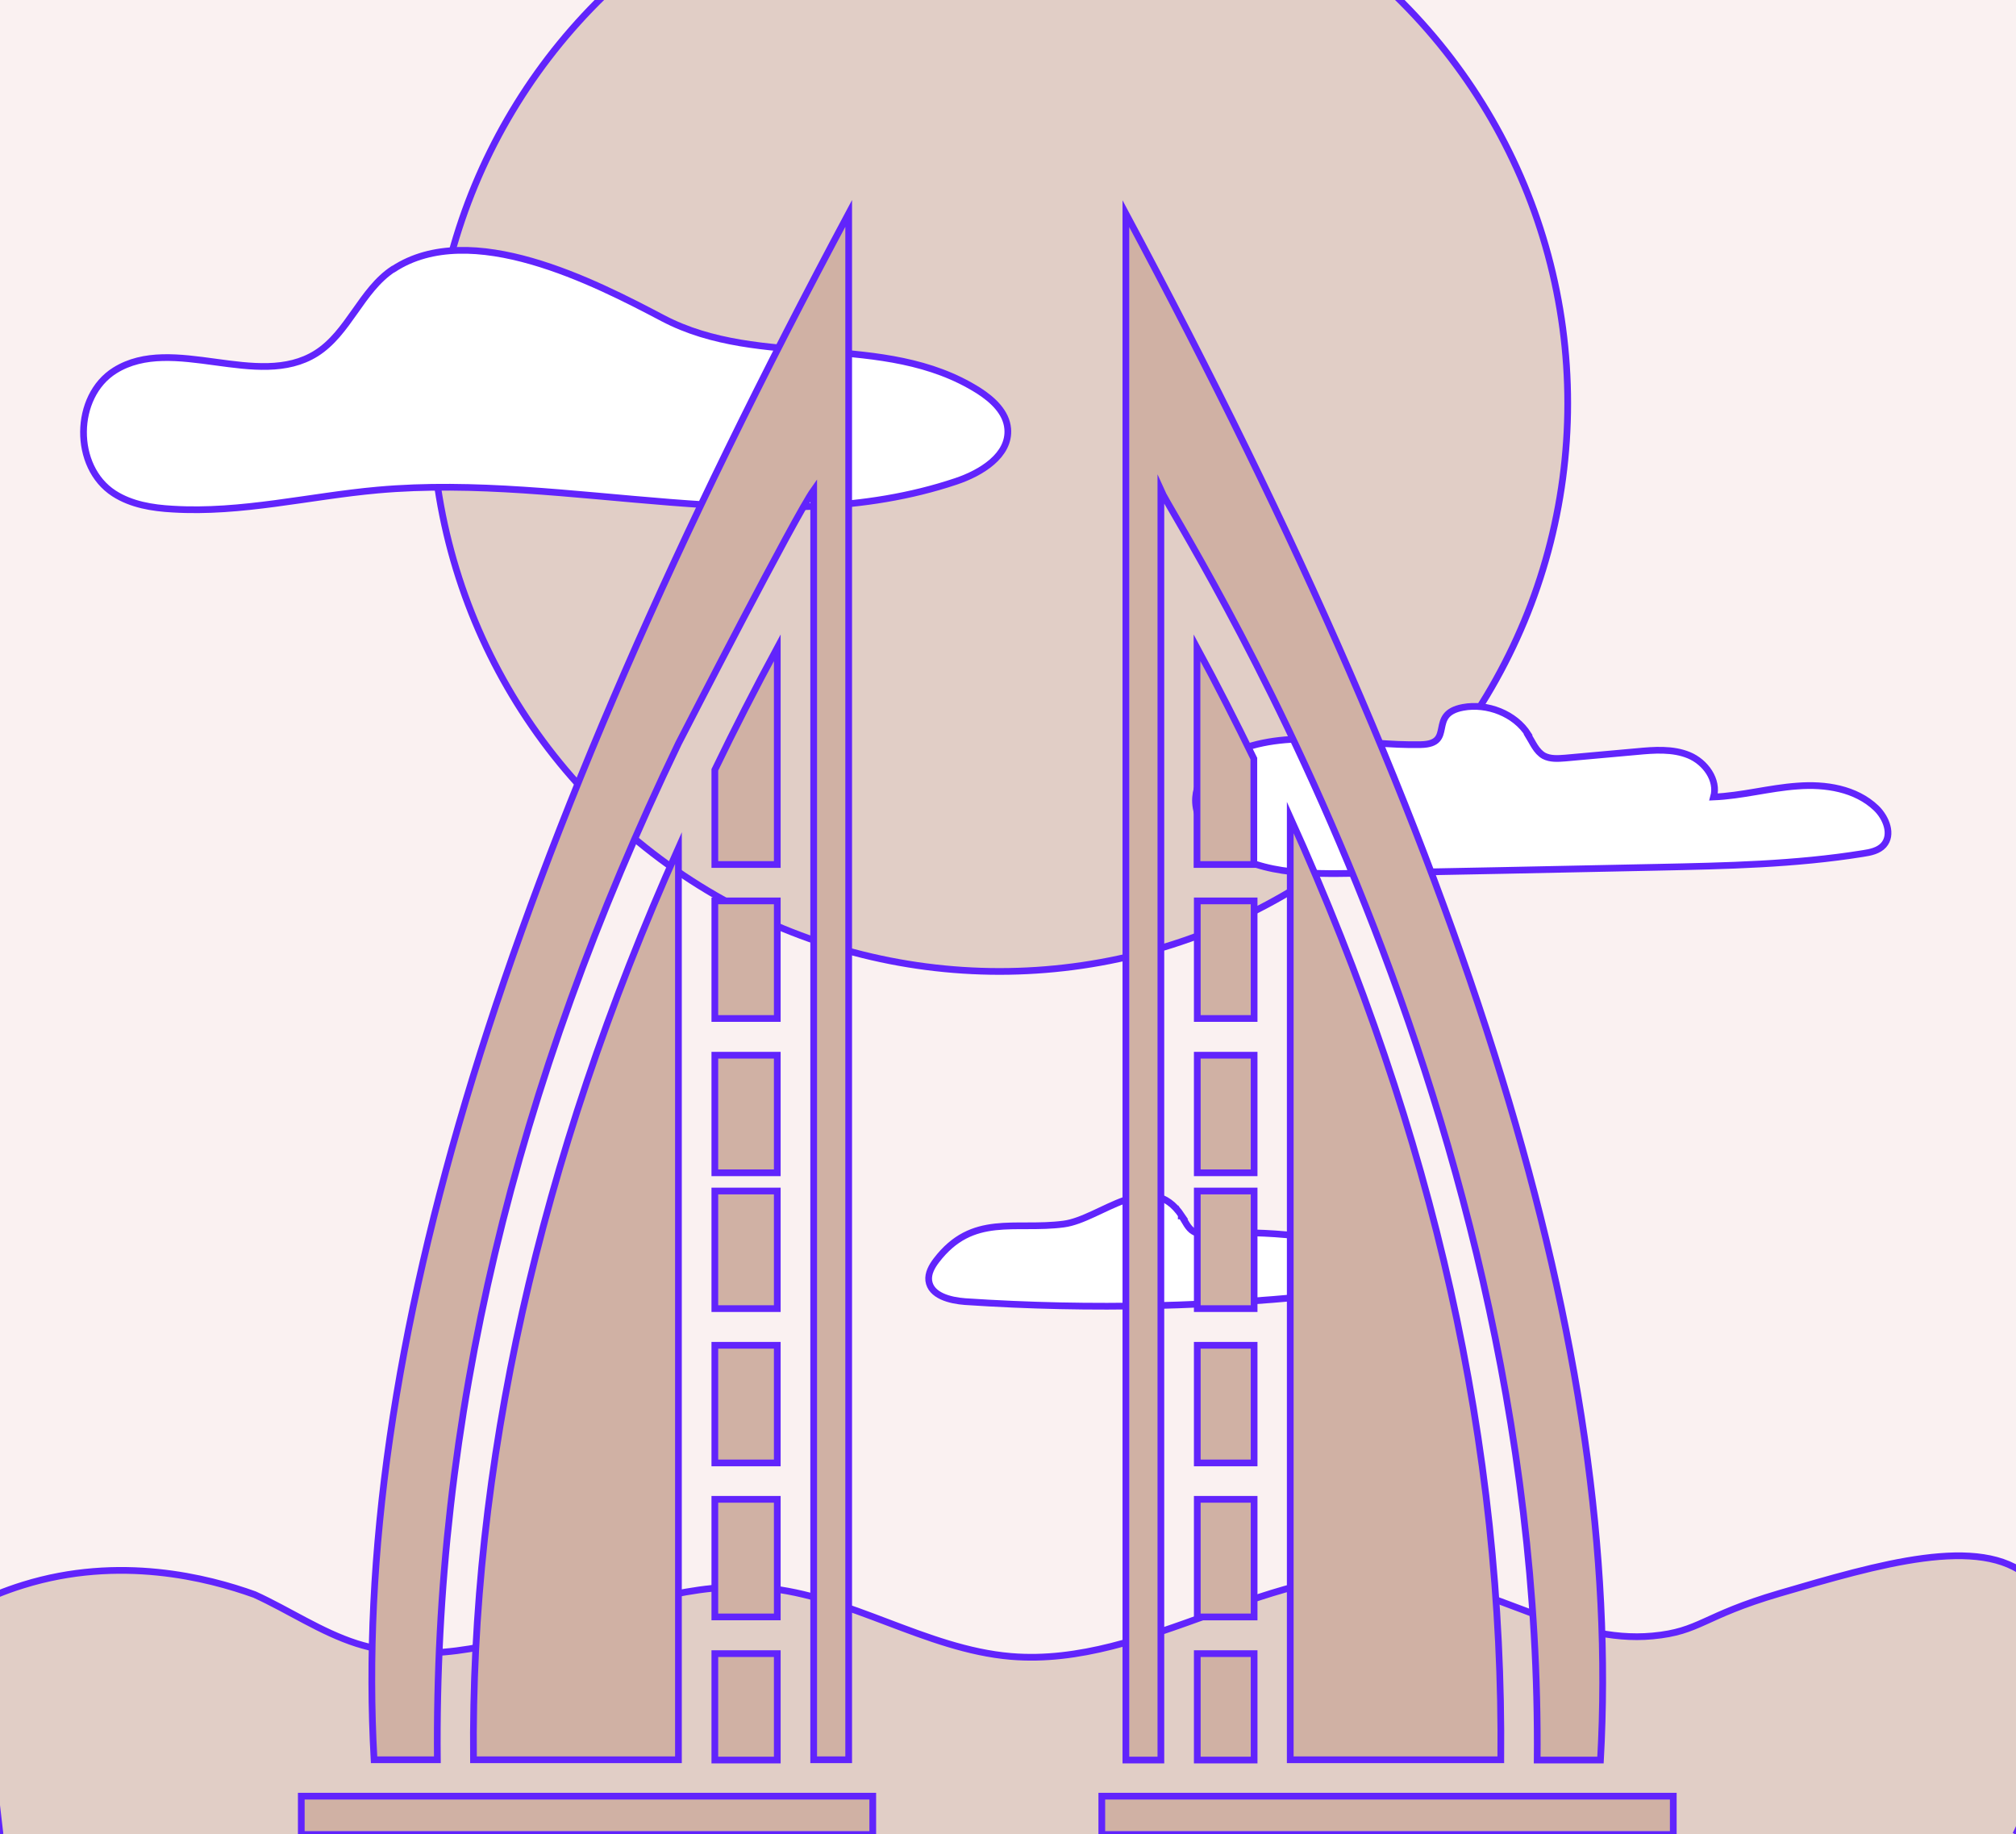 <svg viewBox="0 0 720 655" xmlns="http://www.w3.org/2000/svg"><rect x="0" y="0" width="720" height="655" fill="#333333" stroke="none"/><path d="m0 0h720v655h-720z" fill="none"/><path d="m0 0h720v655h-720z" fill="#faf1f1"/><g stroke="#6124fc" stroke-miterlimit="10" stroke-width="2.4"><circle cx="357" cy="144" fill="#e1cec6" r="202.9"/><path d="m545.7 262.4c1.7 2.7 2.9 5.9 5.7 7.5 2.3 1.2 5 1 7.6.8 8.5-.8 17-1.5 25.5-2.3 6.3-.6 12.9-1.1 18.7 1.3s10.5 8.8 8.8 14.9c10-.4 19.9-3.2 29.9-3.9 10-.8 20.9.9 28.2 7.9 3.6 3.5 5.9 9.5 2.6 13.2-1.8 2-4.7 2.6-7.4 3-24.2 3.9-48.9 4.4-73.4 4.9-36.9.8-73.7 1.5-110.6 2.2-17.4.3-37.2-.3-48.8-13.2-3.5-3.9-5.9-8.9-5.5-14 .6-8.4 8.5-14.4 16.3-17.2 20.3-7.4 42.7-1.1 64.2-1.6 12.4-.3 2.2-10.9 15-13.3 8.6-1.6 18.6 2.2 23.3 9.7z" fill="#fff"/><path d="m421.9 434.1c1.4 2 2.3 4.5 4.4 5.7 1.8 1 4 .9 6.1.8 20.4-1.4 41.1 1 60.8 6.8 2.2.6 4.8 1.9 4.9 4.1 0 1.1-.5 2.1-1.1 3-3.9 5.1-11 6.3-17.3 7.1-44.8 5.1-90 6.2-135 3.2-5.4-.4-12.3-2.1-13-7.5-.3-2.6 1.1-5.1 2.7-7.2 12.9-16.9 28-10.7 45.5-13 13.2-1.7 30.8-20.1 42.2-2.9h-.2zm-281.5-338c-11.4 7.5-15.9 22.8-27.5 30.1-20.9 13.1-51.1-6.9-71.9 6.1-14.7 9.2-15 34.4-.3 43.9 6.2 4 13.7 5.2 21 5.6 24.5 1.5 48.7-4.6 73.1-6.8 69-6.2 140.9 18.9 206.6-3.1 9-3 19.3-9.3 18.5-18.8-.5-5.9-5.4-10.4-10.4-13.6-33.9-21.4-77.7-7.4-112.8-25.9-24.3-12.8-68.6-35.6-96.2-17.5z" fill="#fff"/><path d="m0 655c-3.2-27.3-6.3-54.5-9.5-81.8 5.3-2.7 11.3-5.2 17.8-7.2 34.4-10.7 65.9-2.6 82.6 3.4 12.3 5.6 23.7 13.4 36.5 17.5 47.3 14.9 96-24.3 145.4-19.9 30.5 2.7 57.7 21.9 88.2 24.5 48.7 4.1 93.9-34.8 142.4-28.7 29.8 3.7 56.9 24.2 86.8 21.4 17.1-1.6 17.7-7.1 45.3-15.2 35.5-10.4 71.8-21.1 89.1-5.8 17 15 14.2 53.3-4.7 91.9" fill="#e1cec6"/><g fill="#d0b1a4"><path d="m169.1 628.4h73.2v-325.6c-50.1 112-74.2 221.5-73.2 325.6zm108.5-397.1c-7.9 14.6-15.3 29.1-22.3 43.6v33.8h22.3zm-22.3 90.4h22.3v42h-22.3zm0 55.1h22.3v42h-22.3zm0 48.5h22.3v42h-22.3zm0 55.1h22.3v42h-22.3zm0 55h22.3v42h-22.3zm0 55.1h22.3v38h-22.3z"/><path d="m133.6 628.4h22.6c-1.1-120.9 27.2-240.3 86.1-362.9 3.1-6 41.7-81.2 48.3-90.5v453.4h12.5v-552.2c-123.6 231-177.7 407.1-169.5 552.2zm-26 13h204.1v13.7h-204.1zm340.2-370.5c-6.4-13.1-13.1-26.3-20.3-39.6v77.4h20.3zm-20.2 50.8h20.3v42h-20.3zm0 55.1h20.3v42h-20.3zm0 48.5h20.3v42h-20.3zm0 55.1h20.3v42h-20.3zm0 55h20.3v42h-20.3zm0 55.1h20.3v38h-20.3zm108.4 37.9c1-112.1-23.8-222.9-75.2-336.5v336.5z"/><path d="m414.6 175.1c5.4 12.3 136.5 211.9 134.4 453.4h22.6c8.1-145.1-45.9-321.3-169.5-552.2v552.2h12.5zm-21.1 466.3h204.1v13.7h-204.1z"/></g></g></svg>